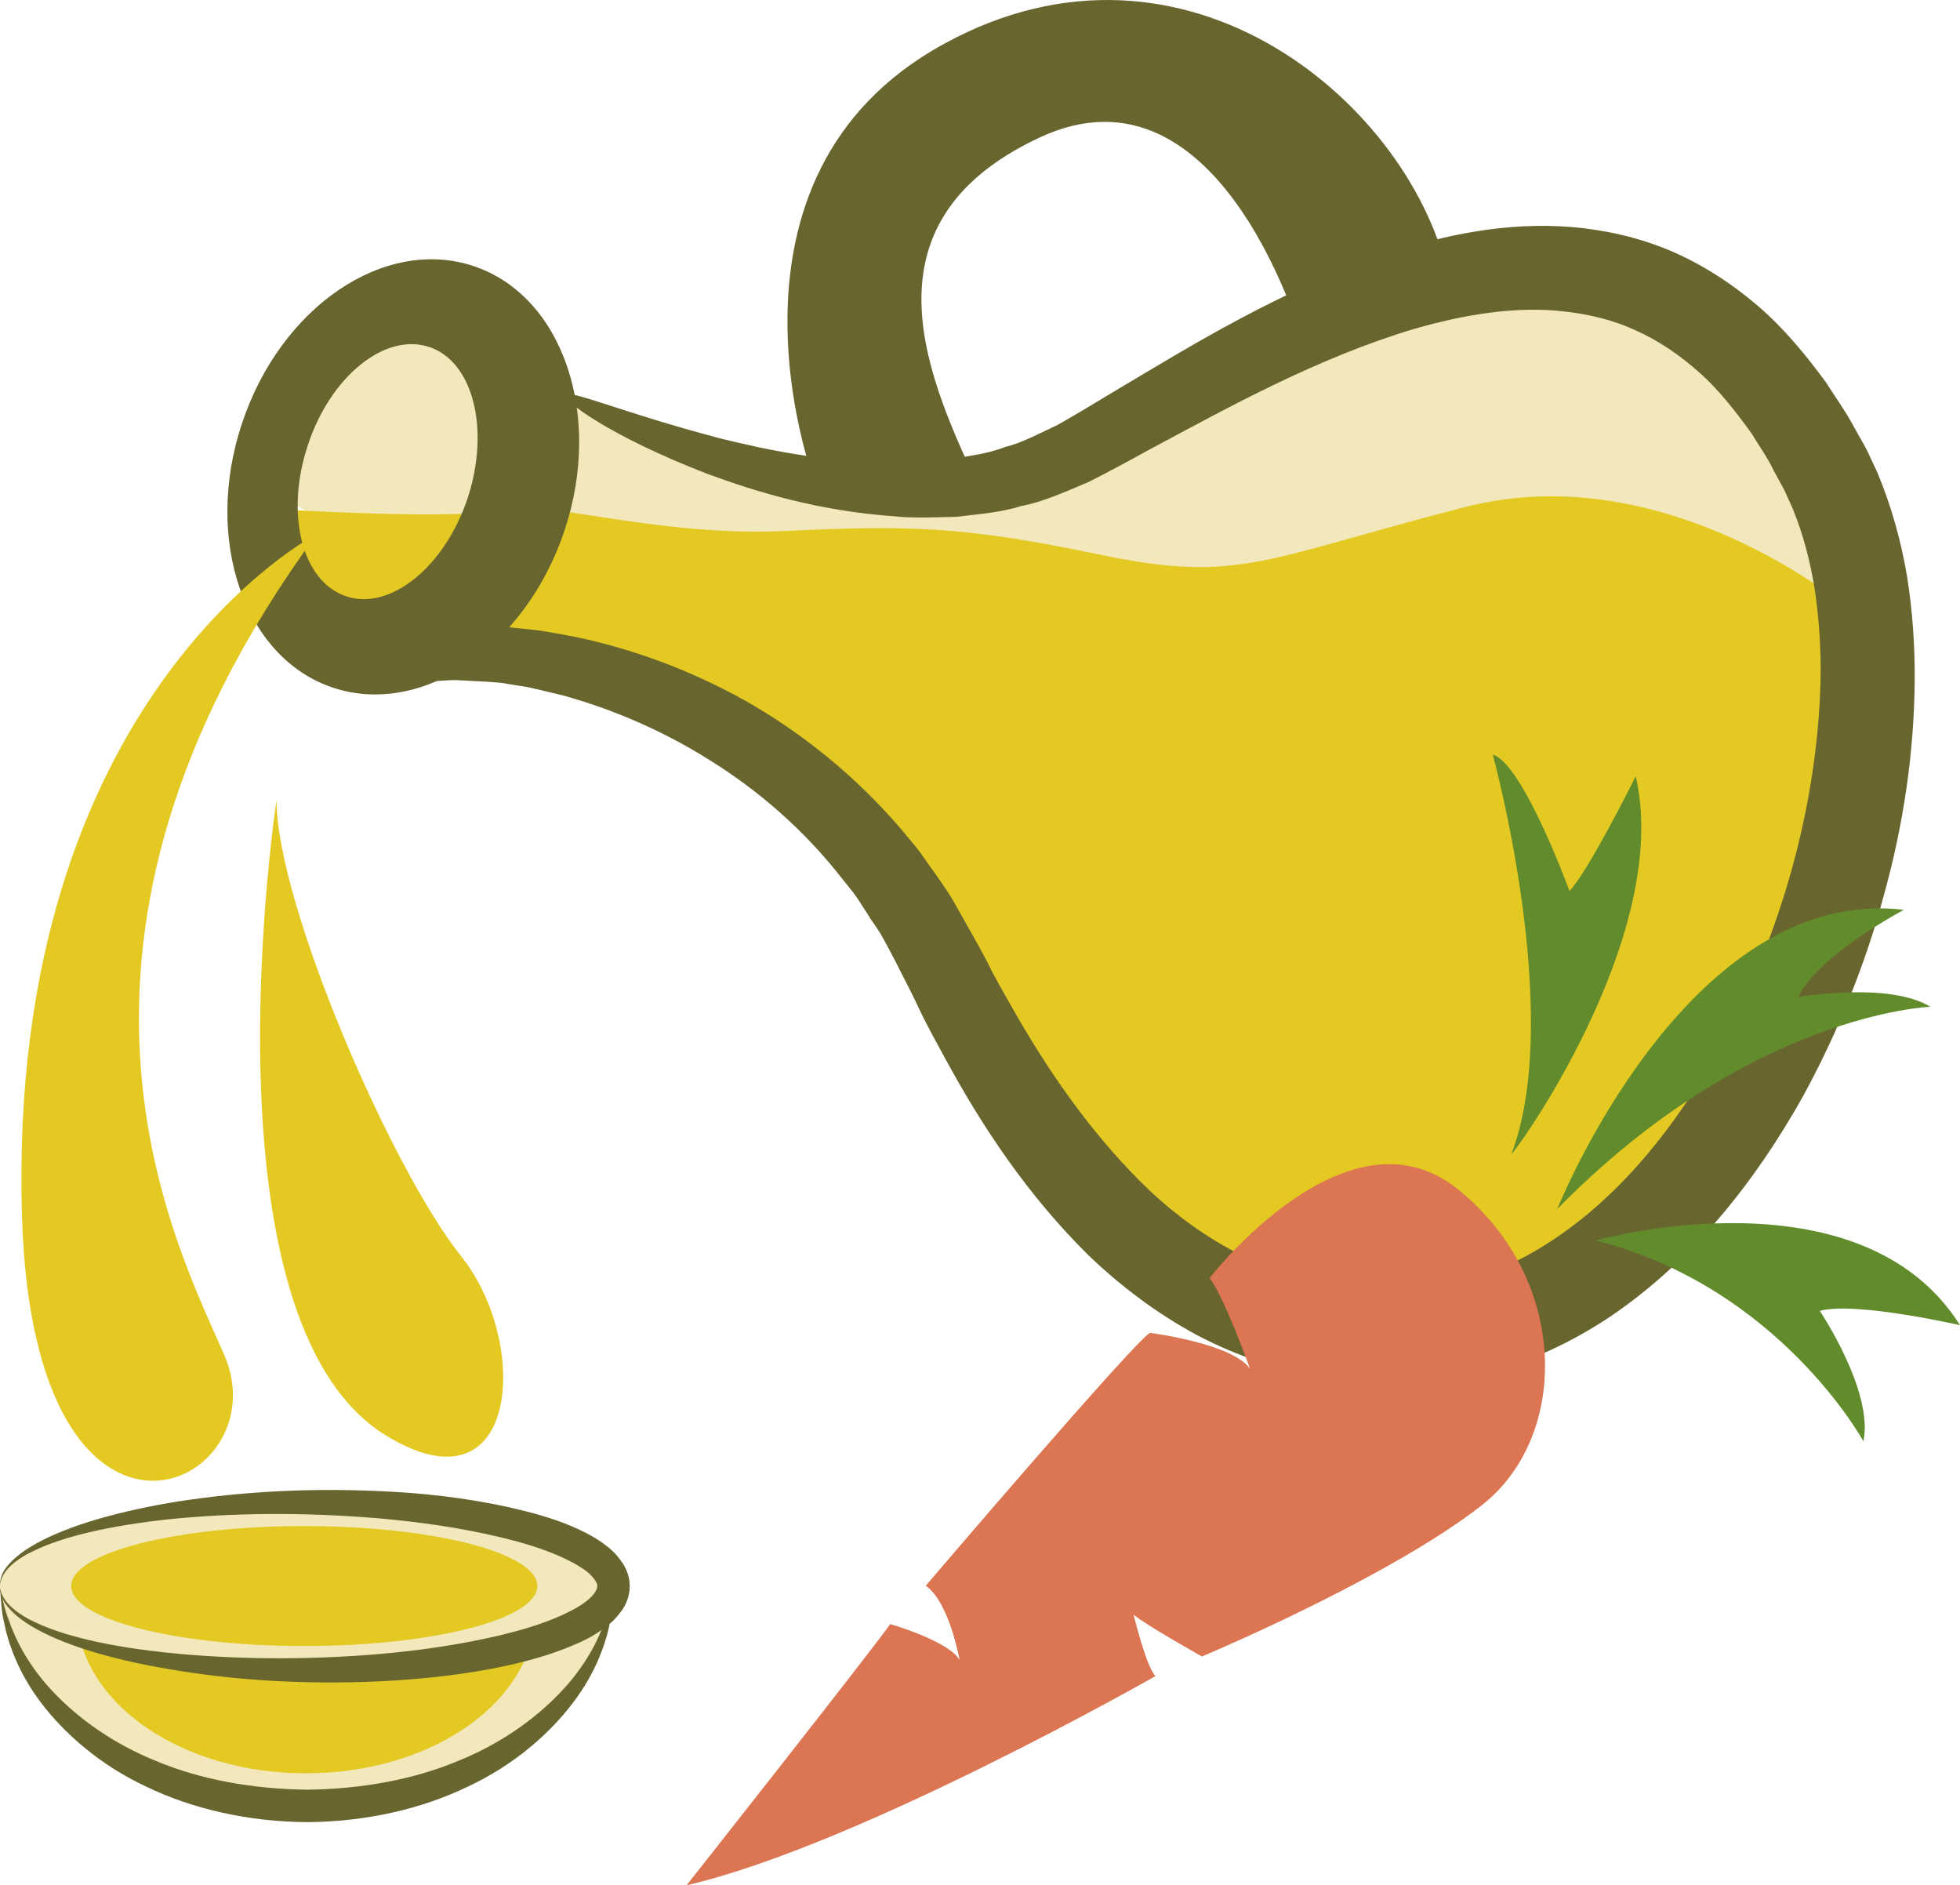 <?xml version="1.0" encoding="UTF-8" standalone="no"?>
<svg
   xmlns:dc="http://purl.org/dc/elements/1.1/"
   xmlns:cc="http://creativecommons.org/ns#"
   xmlns:rdf="http://www.w3.org/1999/02/22-rdf-syntax-ns#"
   xmlns:svg="http://www.w3.org/2000/svg"
   xmlns="http://www.w3.org/2000/svg"
   id="svg44"
   viewBox="0 0 5621.018 5405.91"
   style="clip-rule:evenodd;fill-rule:evenodd;image-rendering:optimizeQuality;shape-rendering:geometricPrecision;text-rendering:geometricPrecision"
   version="1.1"
   height="54.059mm"
   width="56.21mm"
   xml:space="preserve">
 <defs
   id="defs4">
  <style
   id="style2"
   type="text/css">
   <![CDATA[
    .fil4 {fill:#628C2C;fill-rule:nonzero}
    .fil1 {fill:#68652F;fill-rule:nonzero}
    .fil3 {fill:#DB7552;fill-rule:nonzero}
    .fil2 {fill:#E5C923;fill-rule:nonzero}
    .fil0 {fill:#F2E8BB;fill-rule:nonzero}
   ]]>
  </style>
 </defs>
 <g
   transform="translate(-7784.982,-11805.09)"
   id="Vrstva_x0020_1">
  <path
   style="fill:#f2e8bb;fill-rule:nonzero"
   id="path7"
   d="m 8561,13216 75,-411 273,-87 249,13 186,273 63,-66 407,226 587,52 411,-100 398,-174 447,-261 510,-87 373,62 398,348 149,485 -136,311 c 0,0 -1095,-224 -1157,-199 -62,25 -1604,25 -1641,25 -38,0 -939,-227 -939,-227 l -442,-71 z"
   class="fil0" />
  <path
   style="fill:#f2e8bb;fill-rule:nonzero"
   id="path9"
   d="m 7786,16362 c 31,348 412,621 880,621 467,0 848,-273 879,-621 z"
   class="fil0" />
  <path
   style="fill:#68652f;fill-rule:nonzero"
   id="path11"
   d="m 9545,16362 c 0,0 0,8 -1,24 -2,15 -1,39 -9,68 -11,59 -40,146 -107,234 -66,87 -168,178 -301,240 -132,64 -293,101 -461,102 -169,-1 -330,-38 -462,-102 -133,-62 -235,-153 -301,-240 -67,-88 -96,-175 -107,-234 -7,-29 -7,-53 -9,-68 -1,-16 -1,-24 -1,-24 0,0 2,8 5,23 4,15 8,38 19,65 19,56 57,133 129,208 70,74 171,148 297,198 125,52 273,79 430,81 156,-2 304,-29 429,-81 126,-50 227,-124 297,-198 72,-75 110,-152 129,-208 11,-27 15,-50 19,-65 3,-15 5,-23 5,-23 z"
   class="fil1" />
  <path
   style="fill:#e5c923;fill-rule:nonzero"
   id="path13"
   d="m 9319,16455 c -23,244 -308,435 -657,435 -348,0 -633,-191 -656,-435 l -17,-102 1337,-8 z"
   class="fil2" />
  <path
   style="fill:#e5c923;fill-rule:nonzero"
   id="path15"
   d="m 13087,13551 c 0,0 -520,-441 -1100,-292 -580,149 -647,220 -1045,137 -398,-83 -549,-85 -914,-68 -364,16 -709,-96 -808,-63 -99,34 -640,0 -640,0 l 74,249 338,104 365,83 597,215 381,381 c 0,0 199,382 232,432 33,49 348,397 348,397 l 332,282 414,199 398,-99 431,-199 315,-315 c 0,0 166,-431 183,-481 16,-50 116,-514 116,-514 z"
   class="fil2" />
  <path
   style="fill:#68652f;fill-rule:nonzero"
   id="path17"
   d="m 9407,12938 c 11,6 -16,80 -76,215 -31,67 -70,150 -117,246 -12,24 -24,49 -37,75 -6,12 -12,25 -18,37 -3,7 -7,15 -10,22 -6,14 -13,29 -20,43 -3,7 -6,14 -9,21 l -4,10 c -1,2 -2,4 -2,5 l 7,-1 c 35,-6 63,-9 102,-8 5,0 8,0 15,0 l 28,3 c 19,2 38,4 57,6 38,5 76,13 115,20 156,33 320,91 482,181 161,91 318,215 453,374 16,20 34,40 50,61 15,22 30,43 46,65 15,22 31,44 45,67 13,23 27,47 40,71 13,23 27,47 40,71 12,22 24,44 35,67 24,45 49,89 75,134 103,178 227,352 379,497 154,144 341,246 554,275 53,8 110,11 162,10 52,-1 105,-7 156,-19 103,-24 203,-70 296,-134 187,-127 342,-320 462,-536 182,-332 284,-705 293,-1058 2,-89 -4,-175 -16,-259 -13,-83 -34,-163 -64,-236 l -24,-53 -30,-55 c -18,-38 -42,-71 -63,-106 -47,-65 -96,-128 -152,-177 -56,-50 -117,-91 -182,-120 -65,-30 -134,-46 -205,-54 -142,-16 -289,10 -429,50 -280,84 -531,224 -763,348 -58,32 -115,63 -173,92 -65,27 -127,56 -191,68 -63,20 -126,23 -185,31 -30,1 -60,1 -89,2 -29,0 -57,0 -84,-3 -221,-15 -401,-70 -542,-122 -282,-109 -416,-211 -407,-226 9,-18 159,49 439,123 140,35 315,71 514,71 25,1 50,-1 75,-3 26,-2 51,-4 77,-7 51,-10 104,-15 155,-35 52,-13 100,-40 150,-63 53,-30 108,-63 164,-97 227,-135 479,-292 792,-398 156,-50 331,-88 519,-73 94,8 190,29 281,67 92,39 177,94 252,158 76,65 139,142 197,221 26,41 55,81 78,124 l 36,64 c 11,22 22,47 33,70 40,96 68,196 85,297 16,100 23,202 22,304 -2,203 -32,407 -87,606 -53,200 -132,396 -234,583 -137,244 -315,469 -550,629 -118,79 -250,140 -391,171 -70,16 -141,24 -212,24 -70,0 -136,-5 -204,-15 -134,-21 -264,-64 -381,-126 -117,-63 -220,-142 -310,-228 -177,-175 -306,-371 -411,-564 -26,-48 -53,-96 -76,-145 -11,-24 -23,-48 -35,-71 -11,-22 -22,-43 -33,-65 -11,-21 -22,-42 -33,-62 -11,-21 -25,-40 -38,-59 -12,-20 -25,-39 -37,-58 -13,-19 -28,-36 -42,-54 -111,-143 -244,-257 -383,-343 -138,-87 -283,-147 -420,-185 -35,-8 -69,-17 -103,-24 -17,-3 -33,-5 -50,-8 l -24,-4 -38,-3 c -26,-1 -52,-3 -77,-4 -12,-1 -26,-1 -40,0 -15,1 -29,2 -43,2 -56,2 -106,6 -154,9 l 1,-10 c 2,-6 6,-12 9,-18 l 21,-34 c 13,-23 26,-45 39,-67 25,-43 50,-84 74,-124 20,-34 40,-66 59,-98 15,-24 30,-48 44,-71 57,-91 106,-167 147,-229 82,-123 131,-184 143,-178 z"
   class="fil1" />
  <path
   style="fill:#68652f;fill-rule:nonzero"
   id="path19"
   d="m 9126,13234 c -66,197 -222,323 -348,281 -127,-42 -176,-236 -110,-434 65,-197 221,-323 348,-281 126,42 175,236 110,434 z m 17,-666 c -256,-85 -553,117 -664,451 -111,333 6,673 261,758 256,85 553,-117 664,-451 111,-333 -6,-673 -261,-758 z"
   class="fil1" />
  <path
   style="fill:#68652f;fill-rule:nonzero"
   id="path21"
   d="m 10118,13178 c 0,0 -323,-866 374,-1247 696,-382 1349,181 1449,678 l -164,48 -249,149 c 0,0 -232,-855 -763,-606 -530,249 -314,701 -165,1019 h -501 z"
   class="fil1" />
  <path
   style="fill:#e5c923;fill-rule:nonzero"
   id="path23"
   d="m 8694,13336 c 0,0 -891,460 -846,1956 33,1111 746,780 580,398 -136,-313 -596,-1177 266,-2354 z"
   class="fil2" />
  <path
   style="fill:#e5c923;fill-rule:nonzero"
   id="path25"
   d="m 8578,14099 c 0,0 -227,1493 315,1823 381,232 414,-265 215,-514 -199,-248 -530,-1011 -530,-1309 z"
   class="fil2" />
  <path
   style="fill:#f2e8bb;fill-rule:nonzero"
   id="path27"
   d="m 7785,16353 c 0,-132 394,-240 880,-240 485,0 879,108 879,240 0,133 -394,241 -879,241 -486,0 -880,-108 -880,-241 z"
   class="fil0" />
  <path
   style="fill:#68652f;fill-rule:nonzero"
   id="path29"
   d="m 7785,16353 c 0,0 -1,15 12,36 13,21 42,46 85,66 86,42 222,73 392,90 170,17 374,22 599,3 112,-10 229,-26 347,-54 58,-14 117,-31 171,-55 27,-12 54,-26 75,-42 21,-16 33,-35 32,-44 1,-8 -11,-27 -32,-43 -21,-16 -48,-30 -75,-42 -54,-24 -113,-41 -171,-55 -118,-28 -235,-44 -347,-54 -225,-19 -429,-15 -599,2 -170,18 -306,49 -392,91 -43,20 -72,44 -85,65 -13,22 -12,37 -12,36 1,1 -3,-14 8,-38 12,-23 40,-51 82,-76 85,-51 221,-94 393,-124 172,-29 379,-45 610,-34 116,5 237,18 362,45 62,14 125,30 188,57 32,14 64,30 94,53 16,12 31,26 44,45 14,18 25,44 25,72 0,29 -11,55 -25,73 -13,18 -28,33 -44,44 -30,24 -62,40 -94,53 -63,27 -126,44 -188,58 -125,27 -246,39 -362,45 -231,11 -438,-5 -610,-35 -172,-29 -308,-72 -393,-123 -42,-25 -70,-53 -82,-77 -11,-24 -7,-38 -8,-38 z"
   class="fil1" />
  <path
   style="fill:#e5c923;fill-rule:nonzero"
   id="path31"
   d="m 7989,16353 c 0,-95 299,-172 668,-172 370,0 669,77 669,172 0,95 -299,172 -669,172 -369,0 -668,-77 -668,-172 z"
   class="fil2" />
 </g>
 <g
   transform="translate(-7784.982,-11805.09)"
   id="Vrstva_x0020_1_0">
  <path
   style="fill:#db7552;fill-rule:nonzero"
   id="path35"
   d="m 9754,17211 c 0,0 532,-674 584,-749 0,0 167,48 199,103 0,0 -29,-165 -97,-213 0,0 598,-701 643,-725 0,0 236,30 287,103 0,0 -74,-206 -116,-260 0,0 395,-512 713,-254 319,258 320,707 68,905 -251,197 -741,408 -803,434 0,0 -164,-92 -196,-120 0,0 37,153 63,176 0,0 -854,487 -1345,600 z"
   class="fil3" />
  <path
   style="fill:#628c2c;fill-rule:nonzero"
   id="path37"
   d="m 12120,15113 c -10,25 464,-618 356,-1082 0,0 -134,270 -190,329 0,0 -134,-367 -220,-391 0,0 205,745 54,1144 z"
   class="fil4" />
  <path
   style="fill:#628c2c;fill-rule:nonzero"
   id="path39"
   d="m 12251,15272 c 0,0 372,-932 994,-858 0,0 -246,130 -303,250 0,0 261,-45 379,28 0,0 -519,18 -1070,580 z"
   class="fil4" />
  <path
   style="fill:#628c2c;fill-rule:nonzero"
   id="path41"
   d="m 12361,15362 c 0,0 758,-213 1045,243 0,0 -302,-69 -402,-41 0,0 155,231 125,374 0,0 -241,-442 -768,-576 z"
   class="fil4" />
 </g>
</svg>
